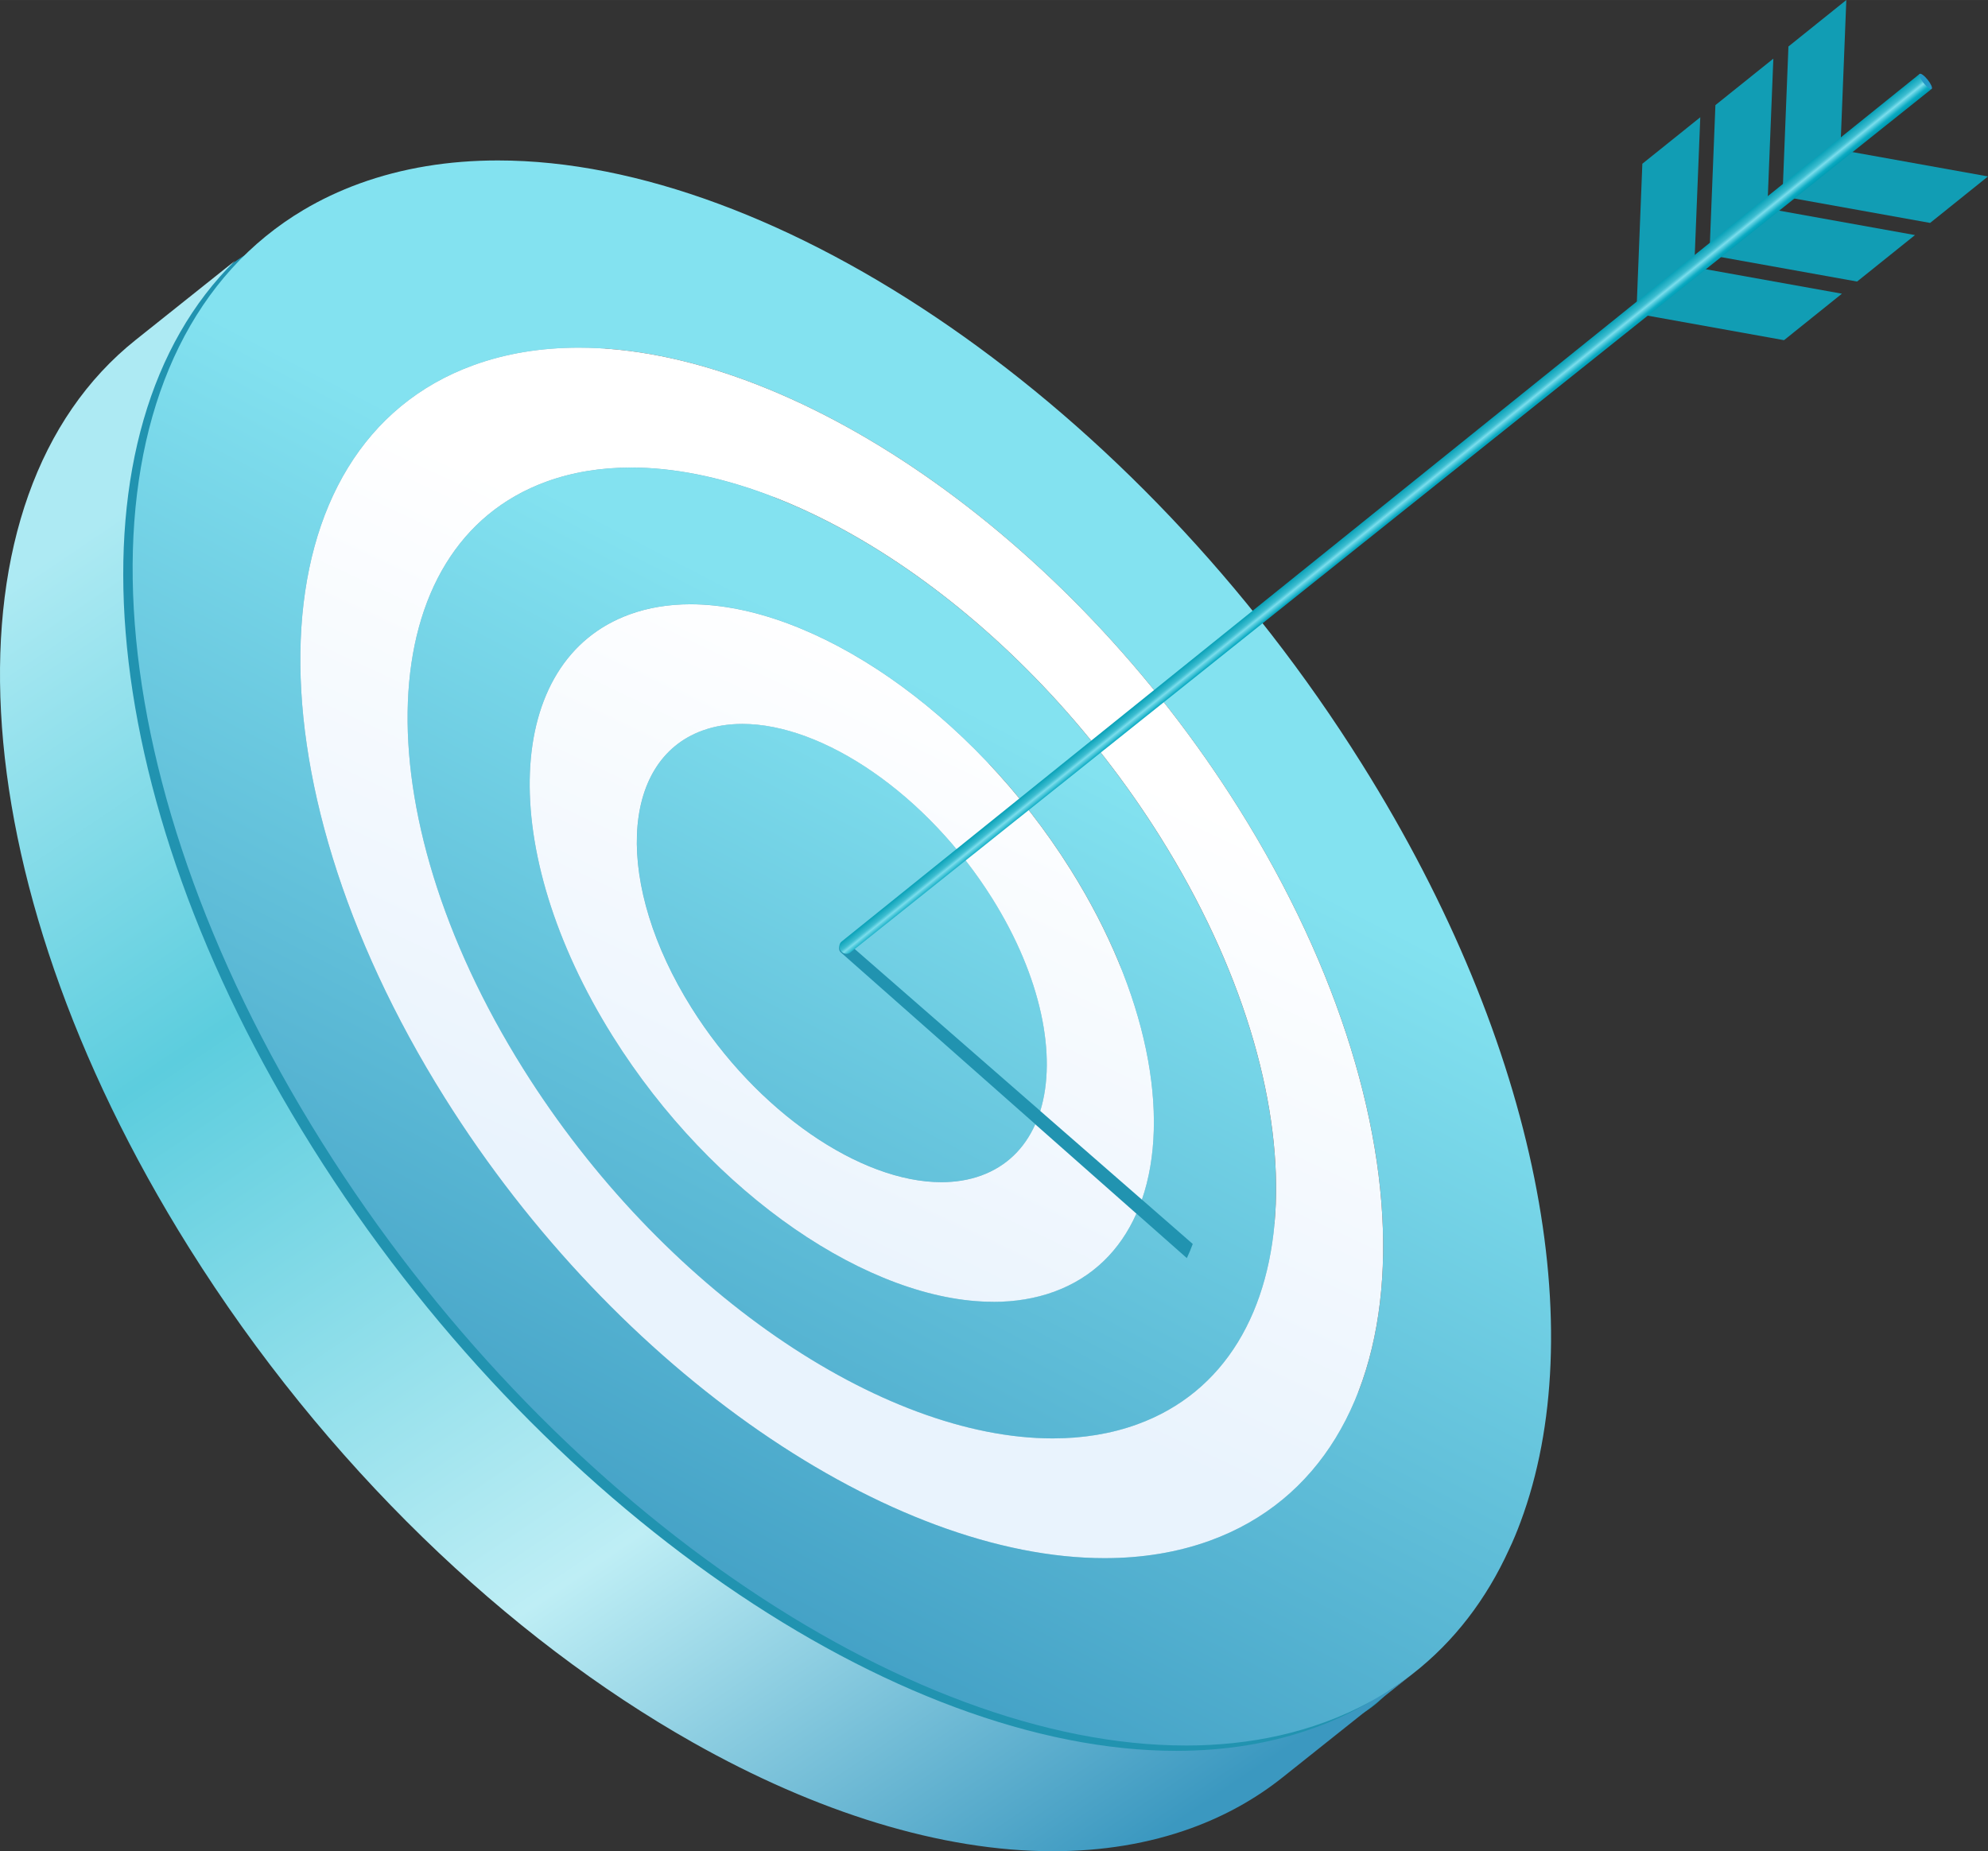<?xml version="1.0" encoding="UTF-8"?> <svg xmlns="http://www.w3.org/2000/svg" xmlns:xlink="http://www.w3.org/1999/xlink" xmlns:xodm="http://www.corel.com/coreldraw/odm/2003" xml:space="preserve" width="86.516mm" height="80.574mm" version="1.1" style="shape-rendering:geometricPrecision; text-rendering:geometricPrecision; image-rendering:optimizeQuality; fill-rule:evenodd; clip-rule:evenodd" viewBox="0 0 106041 98757"><rect x="0" y="0" width="106041" height="98757" fill="#333333" stroke="none"/> <defs> <style type="text/css"> .fil5 {fill:#119DB4} .fil7 {fill:#2498C6} .fil0 {fill:#2193B0} .fil4 {fill:url(#id0)} .fil3 {fill:url(#id1)} .fil6 {fill:url(#id2)} .fil2 {fill:url(#id3)} .fil1 {fill:url(#id4)} </style> <linearGradient id="id0" gradientUnits="userSpaceOnUse" x1="52000" y1="36853" x2="37822" y2="66563"> <stop offset="0" style="stop-opacity:1; stop-color:white"></stop> <stop offset="1" style="stop-opacity:1; stop-color:#E9F3FD"></stop> </linearGradient> <linearGradient id="id1" gradientUnits="userSpaceOnUse" xlink:href="#id0" x1="51411" y1="36850" x2="37579" y2="66561"> </linearGradient> <linearGradient id="id2" gradientUnits="userSpaceOnUse" x1="73499" y1="27137" x2="74141" y2="27935"> <stop offset="0" style="stop-opacity:1; stop-color:#019DB4"></stop> <stop offset="0.408" style="stop-opacity:1; stop-color:#3DBDD0"></stop> <stop offset="0.561" style="stop-opacity:1; stop-color:#7ADDEC"></stop> <stop offset="0.851" style="stop-opacity:1; stop-color:#0AAAC2"></stop> <stop offset="1" style="stop-opacity:1; stop-color:#019DB4"></stop> </linearGradient> <linearGradient id="id3" gradientUnits="userSpaceOnUse" x1="52116" y1="37896" x2="26735" y2="86807"> <stop offset="0" style="stop-opacity:1; stop-color:#83E2F0"></stop> <stop offset="1" style="stop-opacity:1; stop-color:#3B98C0"></stop> </linearGradient> <linearGradient id="id4" gradientUnits="userSpaceOnUse" x1="8726" y1="25646" x2="58928" y2="99870"> <stop offset="0" style="stop-opacity:1; stop-color:#ADEAF3"></stop> <stop offset="0.29" style="stop-opacity:1; stop-color:#5CCDDE"></stop> <stop offset="0.678" style="stop-opacity:1; stop-color:#BEEEF5"></stop> <stop offset="1" style="stop-opacity:1; stop-color:#3B98C0"></stop> </linearGradient> </defs> <g id="Слой_x0020_1">  <path class="fil0" d="M12883 13721c8665,-5536 26988,7269 40926,28602 13938,21333 27660,43465 18995,49001 -2758,1762 -10223,3508 -16828,2127 -14149,-2958 -31567,-14331 -41069,-28874 -13938,-21332 -10689,-45319 -2024,-50855z"></path> <path class="fil0" d="M63309 67118l-2691 -2377c108,-241 205,-492 291,-747l2713 2368c-92,260 -200,516 -313,757zm-15005 -14129l-3048 -2657c-49,-43 -113,-68 -183,-68 -81,0 -173,39 -237,111 -113,130 -102,323 11,429l2972 2623 7406 6544 0 0c102,-227 189,-463 264,-709l-7184 -6274z"></path> <path class="fil1" d="M56166 98757c-5962,1 -12609,-2075 -19213,-5805 -9861,-5570 -19623,-14830 -26863,-26381 -12509,-19961 -13303,-40113 -2851,-48439 1765,-1409 3530,-2816 5296,-4222 -9087,8922 -7843,28205 4130,47303 12088,19291 31209,32189 46076,32189 2617,0 5104,-400 7395,-1235 1066,-386 2062,-859 2988,-1409 788,-432 1528,-920 2220,-1459 -1694,1349 -3388,2698 -5082,4047 -615,490 -1231,980 -1846,1470 -1416,1129 -3037,2042 -4866,2708 -2288,833 -4772,1232 -7385,1232z"></path> <path class="fil2" d="M63243 93117c-14867,0 -33988,-12899 -46077,-32189 -12449,-19857 -13299,-39914 -2998,-48317 631,-515 1304,-986 2018,-1410 924,-549 1918,-1020 2982,-1408 2292,-834 4779,-1234 7395,-1234 14878,0 34002,12909 46076,32188 9488,15124 12232,30339 8469,40442 -185,500 -390,999 -612,1463 -1212,2665 -2932,4920 -5152,6649 -692,539 -1431,1027 -2220,1459 -756,415 -1554,780 -2398,1091 -30,11 -60,22 -90,32 -767,280 -1555,510 -2363,693 -1606,365 -3290,542 -5032,542zm-32375 -74571c-1990,0 -3878,303 -5619,937 -11678,4250 -12366,21785 -1531,39070 9216,14703 23852,24569 35207,24569 1992,0 3882,-304 5626,-938 11678,-4250 12364,-21767 1531,-39052 -9219,-14708 -23859,-24586 -35214,-24586zm25286 58189c-9107,0 -20845,-7916 -28239,-19710 -8690,-13864 -8140,-27920 1229,-31330 1397,-509 2914,-752 4510,-752 9107,0 20846,7917 28239,19714 8689,13864 8138,27920 -1229,31327 -1397,509 -2914,752 -4511,752zm-19327 -44501c-1149,0 -2239,175 -3245,541 -6737,2451 -7142,12543 -894,22512 5314,8477 13747,14159 20293,14159 1150,1 2241,-175 3247,-541 2058,-749 3525,-2211 4390,-4166l2689 2376c115,-239 220,-496 315,-754l-2712 -2367c1542,-4453 304,-11051 -3799,-17599 -5315,-8480 -13742,-14163 -20284,-14163zm13386 30829c-4300,0 -9836,-3734 -13326,-9303 -4105,-6548 -3844,-13177 579,-14787 661,-241 1378,-356 2133,-356 4298,0 9833,3734 13325,9304 2628,4195 3466,8423 2566,11343l-10233 -8929c-50,-46 -115,-68 -181,-68 -86,0 -175,37 -239,107 -114,134 -105,325 10,429l10379 9171c-569,1282 -1531,2242 -2882,2734 -660,240 -1376,354 -2129,354z"></path> <path class="fil3" d="M58925 83122c-11355,0 -25991,-9866 -35207,-24569 -10835,-17285 -10147,-34820 1531,-39070 1741,-634 3629,-937 5619,-937 11355,0 25995,9878 35214,24586 10832,17285 10147,34802 -1531,39052 -1743,634 -3634,938 -5626,938zm-25271 -58180c-1597,0 -3113,244 -4510,752 -9368,3410 -9919,17466 -1229,31330 7393,11793 19132,19710 28239,19710 1597,0 3113,-243 4511,-752 9367,-3406 9918,-17462 1229,-31327 -7394,-11796 -19132,-19714 -28239,-19714z"></path> <path class="fil4" d="M52981 69447c-6547,0 -14979,-5682 -20293,-14159 -6248,-9969 -5843,-20062 894,-22512 1006,-366 2096,-541 3245,-541 6543,0 14970,5683 20284,14163 4103,6547 5341,13146 3799,17599l-5422 -4731c900,-2920 63,-7148 -2566,-11343 -3492,-5570 -9026,-9304 -13325,-9304 -755,0 -1472,115 -2133,356 -4423,1611 -4684,8239 -579,14787 3490,5569 9026,9303 13326,9303 754,0 1470,-115 2129,-354 1351,-492 2313,-1452 2882,-2734l5394 4766c-866,1954 -2332,3416 -4390,4166 -1006,366 -2097,542 -3247,541z"></path> <polygon class="fil5" points="95078,10476 95396,2480 98484,0 98166,7997 "></polygon> <polygon class="fil5" points="95078,10476 102953,11892 106041,9412 98166,7997 "></polygon> <polygon class="fil5" points="91182,13604 91501,5607 94591,3128 94271,11124 "></polygon> <polygon class="fil5" points="91182,13604 99058,15019 102147,12540 94271,11124 "></polygon> <polygon class="fil5" points="87286,16731 87604,8735 90694,6255 90373,14252 "></polygon> <polygon class="fil5" points="87286,16731 95161,18147 98249,15667 90373,14252 "></polygon> <path class="fil6" d="M103030 4747l-57669 46065c-149,120 -374,86 -503,-76 -129,-160 -114,-387 34,-507l57496 -46281 642 800z"></path> <path class="fil7" d="M103036 4743c-60,50 -252,-92 -430,-313 -177,-221 -273,-439 -212,-487 60,-50 254,90 431,313 176,219 271,439 211,487z"></path> </g> </svg> 